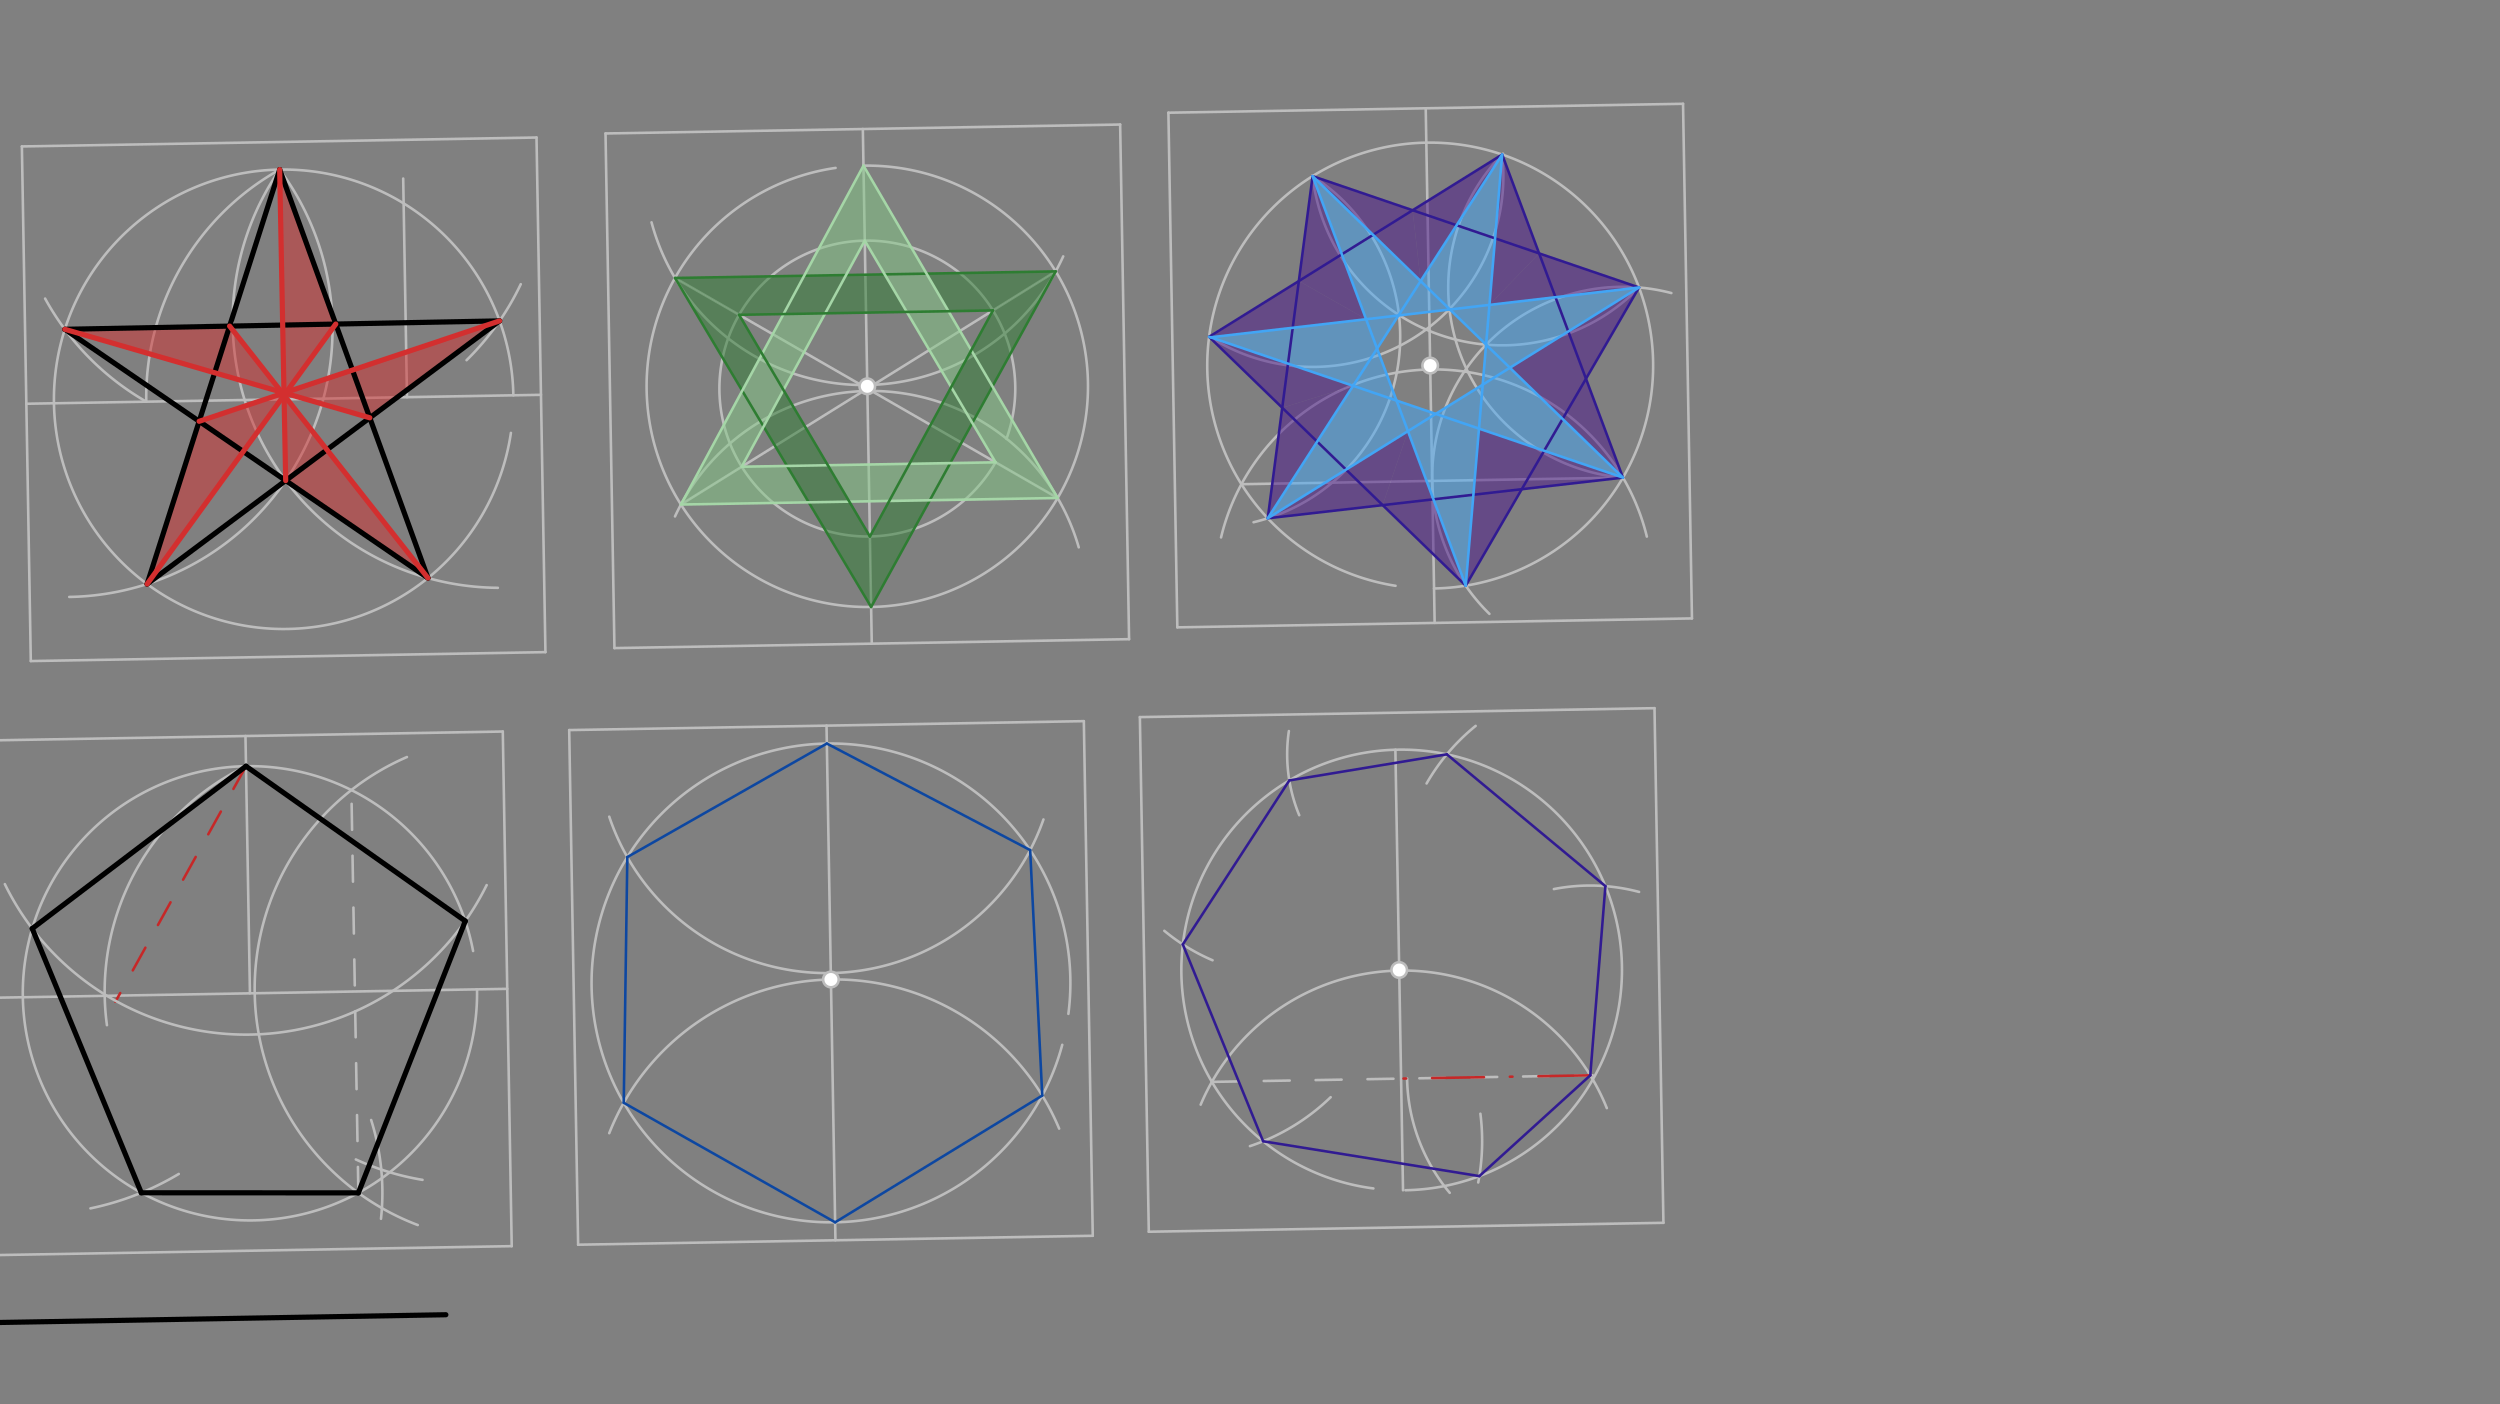 <svg xmlns="http://www.w3.org/2000/svg" class="svg--816" height="100%" preserveAspectRatio="xMidYMid meet" viewBox="0 0 963.78 541.417" width="100%"><rect x="0" y="0" width="963.78" height="541.417" fill="#808080" stroke="none"/><defs><marker id="marker-arrow" markerHeight="16" markerUnits="userSpaceOnUse" markerWidth="24" orient="auto-start-reverse" refX="24" refY="4" viewBox="0 0 24 8"><path d="M 0 0 L 24 4 L 0 8 z" stroke="inherit"></path></marker></defs><g class="aux-layer--949"><g class="element--733"><line stroke="#BDBDBD" stroke-dasharray="none" stroke-linecap="round" stroke-width="1" x1="-1.125" x2="197.27" y1="483.848" y2="480.407"></line></g><g class="element--733"><line stroke="#BDBDBD" stroke-dasharray="none" stroke-linecap="round" stroke-width="1" x1="-1.125" x2="-4.565" y1="483.848" y2="285.452"></line></g><g class="element--733"><line stroke="#BDBDBD" stroke-dasharray="none" stroke-linecap="round" stroke-width="1" x1="197.27" x2="193.83" y1="480.407" y2="282.012"></line></g><g class="element--733"><line stroke="#BDBDBD" stroke-dasharray="none" stroke-linecap="round" stroke-width="1" x1="193.83" x2="-4.565" y1="282.012" y2="285.452"></line></g><g class="element--733"><line stroke="#BDBDBD" stroke-dasharray="none" stroke-linecap="round" stroke-width="1" x1="-2.845" x2="195.55" y1="384.65" y2="381.21"></line></g><g class="element--733"><line stroke="#BDBDBD" stroke-dasharray="none" stroke-linecap="round" stroke-width="1" x1="94.632" x2="96.352" y1="283.732" y2="382.93"></line></g><g class="element--733"><path d="M 183.902 381.412 A 87.563 87.563 0 1 1 182.382 366.613" fill="none" stroke="#BDBDBD" stroke-dasharray="none" stroke-linecap="round" stroke-width="1"></path></g><g class="element--733"><path d="M 156.875 291.848 A 97.372 97.372 0 0 0 161.033 472.258" fill="none" stroke="#BDBDBD" stroke-dasharray="none" stroke-linecap="round" stroke-width="1"></path></g><g class="element--733"><line stroke="#BDBDBD" stroke-dasharray="10" stroke-linecap="round" stroke-width="1" x1="138.157" x2="135.464" y1="459.869" y2="304.587"></line></g><g class="element--733"><path d="M 94.834 295.38 A 96.46 96.46 0 0 0 41.227 395.207" fill="none" stroke="#BDBDBD" stroke-dasharray="none" stroke-linecap="round" stroke-width="1"></path></g><g class="element--733"><line stroke="#C62828" stroke-dasharray="10" stroke-linecap="round" stroke-width="1" x1="94.834" x2="44.486" y1="295.38" y2="386.186"></line></g><g class="element--733"><path d="M 1.875 340.848 A 103.483 103.483 0 0 0 187.609 341.222" fill="none" stroke="#BDBDBD" stroke-dasharray="none" stroke-linecap="round" stroke-width="1"></path></g><g class="element--733"><path d="M 162.875 454.848 A 101.129 101.129 0 0 1 137.185 446.985" fill="none" stroke="#BDBDBD" stroke-dasharray="none" stroke-linecap="round" stroke-width="1"></path></g><g class="element--733"><path d="M 34.875 465.848 A 110.192 110.192 0 0 0 68.909 452.58" fill="none" stroke="#BDBDBD" stroke-dasharray="none" stroke-linecap="round" stroke-width="1"></path></g><g class="element--733"><path d="M 146.875 469.848 A 92.952 92.952 0 0 0 143.086 431.781" fill="none" stroke="#BDBDBD" stroke-dasharray="none" stroke-linecap="round" stroke-width="1"></path></g><g class="element--733"><line stroke="#BDBDBD" stroke-dasharray="none" stroke-linecap="round" stroke-width="1" x1="11.875" x2="210.27" y1="254.848" y2="251.407"></line></g><g class="element--733"><line stroke="#BDBDBD" stroke-dasharray="none" stroke-linecap="round" stroke-width="1" x1="11.875" x2="8.435" y1="254.848" y2="56.452"></line></g><g class="element--733"><line stroke="#BDBDBD" stroke-dasharray="none" stroke-linecap="round" stroke-width="1" x1="8.435" x2="206.83" y1="56.452" y2="53.012"></line></g><g class="element--733"><line stroke="#BDBDBD" stroke-dasharray="none" stroke-linecap="round" stroke-width="1" x1="206.83" x2="210.27" y1="53.012" y2="251.407"></line></g><g class="element--733"><line stroke="#BDBDBD" stroke-dasharray="none" stroke-linecap="round" stroke-width="1" x1="10.155" x2="208.55" y1="155.65" y2="152.21"></line></g><g class="element--733"><path d="M 197.902 152.394 A 88.563 88.563 0 1 0 196.961 166.896" fill="none" stroke="#BDBDBD" stroke-dasharray="none" stroke-linecap="round" stroke-width="1"></path></g><g class="element--733"><line stroke="#BDBDBD" stroke-dasharray="none" stroke-linecap="round" stroke-width="1" x1="109.352" x2="107.817" y1="153.93" y2="65.38"></line></g><g class="element--733"><line stroke="#BDBDBD" stroke-dasharray="none" stroke-linecap="round" stroke-width="1" x1="156.897" x2="155.436" y1="153.105" y2="68.838"></line></g><g class="element--733"><path d="M 107.817 65.38 A 100.521 100.521 0 0 0 56.391 154.848" fill="none" stroke="#BDBDBD" stroke-dasharray="none" stroke-linecap="round" stroke-width="1"></path></g><g class="element--733"><path d="M 56.391 154.848 A 103.195 103.195 0 0 1 17.396 115.111" fill="none" stroke="#BDBDBD" stroke-dasharray="none" stroke-linecap="round" stroke-width="1"></path></g><g class="element--733"><path d="M 179.875 138.848 A 102.907 102.907 0 0 0 200.757 109.562" fill="none" stroke="#BDBDBD" stroke-dasharray="none" stroke-linecap="round" stroke-width="1"></path></g><g class="element--733"><path d="M 107.817 65.38 A 102.907 102.907 0 0 0 191.923 226.611" fill="none" stroke="#BDBDBD" stroke-dasharray="none" stroke-linecap="round" stroke-width="1"></path></g><g class="element--733"><path d="M 107.817 65.38 A 103.195 103.195 0 0 1 26.714 230.128" fill="none" stroke="#BDBDBD" stroke-dasharray="none" stroke-linecap="round" stroke-width="1"></path></g><g class="element--733"><line stroke="#BDBDBD" stroke-dasharray="none" stroke-linecap="round" stroke-width="1" x1="222.875" x2="421.27" y1="479.848" y2="476.407"></line></g><g class="element--733"><line stroke="#BDBDBD" stroke-dasharray="none" stroke-linecap="round" stroke-width="1" x1="222.875" x2="219.435" y1="479.848" y2="281.452"></line></g><g class="element--733"><line stroke="#BDBDBD" stroke-dasharray="none" stroke-linecap="round" stroke-width="1" x1="421.27" x2="417.83" y1="476.407" y2="278.012"></line></g><g class="element--733"><line stroke="#BDBDBD" stroke-dasharray="none" stroke-linecap="round" stroke-width="1" x1="219.435" x2="417.83" y1="281.452" y2="278.012"></line></g><g class="element--733"><line stroke="#BDBDBD" stroke-dasharray="none" stroke-linecap="round" stroke-width="1" x1="318.632" x2="322.073" y1="279.732" y2="478.127"></line></g><g class="element--733"><path d="M 411.875 390.848 A 92.295 92.295 0 1 0 409.509 402.795" fill="none" stroke="#BDBDBD" stroke-dasharray="none" stroke-linecap="round" stroke-width="1"></path></g><g class="element--733"><path d="M 234.875 314.848 A 88.491 88.491 0 0 0 402.261 315.921" fill="none" stroke="#BDBDBD" stroke-dasharray="none" stroke-linecap="round" stroke-width="1"></path></g><g class="element--733"><path d="M 234.875 436.848 A 93.613 93.613 0 0 1 408.313 435.083" fill="none" stroke="#BDBDBD" stroke-dasharray="none" stroke-linecap="round" stroke-width="1"></path></g><g class="element--733"><line stroke="#BDBDBD" stroke-dasharray="none" stroke-linecap="round" stroke-width="1" x1="236.875" x2="435.27" y1="249.848" y2="246.407"></line></g><g class="element--733"><line stroke="#BDBDBD" stroke-dasharray="none" stroke-linecap="round" stroke-width="1" x1="236.875" x2="233.435" y1="249.848" y2="51.452"></line></g><g class="element--733"><line stroke="#BDBDBD" stroke-dasharray="none" stroke-linecap="round" stroke-width="1" x1="435.27" x2="431.83" y1="246.407" y2="48.012"></line></g><g class="element--733"><line stroke="#BDBDBD" stroke-dasharray="none" stroke-linecap="round" stroke-width="1" x1="233.435" x2="431.83" y1="51.452" y2="48.012"></line></g><g class="element--733"><line stroke="#BDBDBD" stroke-dasharray="none" stroke-linecap="round" stroke-width="1" x1="332.632" x2="336.073" y1="49.732" y2="248.127"></line></g><g class="element--733"><path d="M 332.877 63.865 A 85.078 85.078 0 1 1 322.115 64.737" fill="none" stroke="#BDBDBD" stroke-dasharray="none" stroke-linecap="round" stroke-width="1"></path></g><g class="element--733"><path d="M 409.875 98.848 A 84.572 84.572 0 0 1 251.179 85.722" fill="none" stroke="#BDBDBD" stroke-dasharray="none" stroke-linecap="round" stroke-width="1"></path></g><g class="element--733"><path d="M 260.223 199.085 A 83.276 83.276 0 0 1 415.865 211" fill="none" stroke="#BDBDBD" stroke-dasharray="none" stroke-linecap="round" stroke-width="1"></path></g><g class="element--733"><line stroke="#BDBDBD" stroke-dasharray="none" stroke-linecap="round" stroke-width="1" x1="407.731" x2="260.231" y1="191.986" y2="107.166"></line></g><g class="element--733"><line stroke="#BDBDBD" stroke-dasharray="none" stroke-linecap="round" stroke-width="1" x1="262.511" x2="406.981" y1="194.504" y2="104.621"></line></g><g class="element--733"><path d="M 383.806 178.228 A 57.03 57.03 0 1 1 388.002 169.184" fill="none" stroke="#BDBDBD" stroke-dasharray="none" stroke-linecap="round" stroke-width="1"></path></g><g class="element--733"><line stroke="#BDBDBD" stroke-dasharray="none" stroke-linecap="round" stroke-width="1" x1="442.875" x2="641.27" y1="474.848" y2="471.407"></line></g><g class="element--733"><line stroke="#BDBDBD" stroke-dasharray="none" stroke-linecap="round" stroke-width="1" x1="442.875" x2="439.435" y1="474.848" y2="276.452"></line></g><g class="element--733"><line stroke="#BDBDBD" stroke-dasharray="none" stroke-linecap="round" stroke-width="1" x1="641.27" x2="637.83" y1="471.407" y2="273.012"></line></g><g class="element--733"><line stroke="#BDBDBD" stroke-dasharray="none" stroke-linecap="round" stroke-width="1" x1="439.435" x2="637.83" y1="276.452" y2="273.012"></line></g><g class="element--733"><path d="M 541.825 458.849 A 84.932 84.932 0 1 0 529.446 458.158" fill="none" stroke="#BDBDBD" stroke-dasharray="none" stroke-linecap="round" stroke-width="1"></path></g><g class="element--733"><line stroke="#BDBDBD" stroke-dasharray="none" stroke-linecap="round" stroke-width="1" x1="537.937" x2="540.882" y1="289.032" y2="458.865"></line></g><g class="element--733"><path d="M 462.875 425.848 A 84.707 84.707 0 0 1 619.448 427.199" fill="none" stroke="#BDBDBD" stroke-dasharray="none" stroke-linecap="round" stroke-width="1"></path></g><g class="element--733"><line stroke="#BDBDBD" stroke-dasharray="10" stroke-linecap="round" stroke-width="1" x1="467.199" x2="614.01" y1="417.08" y2="414.534"></line></g><g class="element--733"><path d="M 558.875 459.848 A 70.635 70.635 0 0 1 542.448 415.775" fill="none" stroke="#BDBDBD" stroke-dasharray="none" stroke-linecap="round" stroke-width="1"></path></g><g class="element--733"><path d="M 631.875 343.848 A 73.16 73.16 0 0 0 599.051 342.747" fill="none" stroke="#BDBDBD" stroke-dasharray="none" stroke-linecap="round" stroke-width="1"></path></g><g class="element--733"><path d="M 568.875 279.848 A 79.49 79.49 0 0 0 549.971 302.031" fill="none" stroke="#BDBDBD" stroke-dasharray="none" stroke-linecap="round" stroke-width="1"></path></g><g class="element--733"><path d="M 496.875 281.848 A 61.556 61.556 0 0 0 500.865 314.264" fill="none" stroke="#BDBDBD" stroke-dasharray="none" stroke-linecap="round" stroke-width="1"></path></g><g class="element--733"><path d="M 448.875 358.848 A 75.381 75.381 0 0 0 467.446 370.193" fill="none" stroke="#BDBDBD" stroke-dasharray="none" stroke-linecap="round" stroke-width="1"></path></g><g class="element--733"><path d="M 481.875 441.848 A 81.954 81.954 0 0 0 512.978 422.988" fill="none" stroke="#BDBDBD" stroke-dasharray="none" stroke-linecap="round" stroke-width="1"></path></g><g class="element--733"><path d="M 569.875 455.848 A 84.432 84.432 0 0 0 570.712 429.362" fill="none" stroke="#BDBDBD" stroke-dasharray="none" stroke-linecap="round" stroke-width="1"></path></g><g class="element--733"><line stroke="#BDBDBD" stroke-dasharray="none" stroke-linecap="round" stroke-width="1" x1="453.875" x2="652.27" y1="241.848" y2="238.407"></line></g><g class="element--733"><line stroke="#BDBDBD" stroke-dasharray="none" stroke-linecap="round" stroke-width="1" x1="453.875" x2="450.435" y1="241.848" y2="43.452"></line></g><g class="element--733"><line stroke="#BDBDBD" stroke-dasharray="none" stroke-linecap="round" stroke-width="1" x1="652.27" x2="648.83" y1="238.407" y2="40.012"></line></g><g class="element--733"><line stroke="#BDBDBD" stroke-dasharray="none" stroke-linecap="round" stroke-width="1" x1="450.435" x2="648.83" y1="43.452" y2="40.012"></line></g><g class="element--733"><line stroke="#BDBDBD" stroke-dasharray="none" stroke-linecap="round" stroke-width="1" x1="549.632" x2="553.073" y1="41.732" y2="240.127"></line></g><g class="element--733"><path d="M 552.843 226.866 A 85.949 85.949 0 1 0 537.988 225.833" fill="none" stroke="#BDBDBD" stroke-dasharray="none" stroke-linecap="round" stroke-width="1"></path></g><g class="element--733"><path d="M 634.875 206.848 A 84.439 84.439 0 0 0 470.731 207.175" fill="none" stroke="#BDBDBD" stroke-dasharray="none" stroke-linecap="round" stroke-width="1"></path></g><g class="element--733"><line stroke="#BDBDBD" stroke-dasharray="none" stroke-linecap="round" stroke-width="1" x1="478.585" x2="625.662" y1="186.669" y2="184.118"></line></g><g class="element--733"><path d="M 552.124 185.393 A 73.55 73.55 0 0 0 574.176 236.642" fill="none" stroke="#BDBDBD" stroke-dasharray="none" stroke-linecap="round" stroke-width="1"></path></g><g class="element--733"><path d="M 552.124 185.393 A 73.55 73.55 0 0 1 644.318 112.974" fill="none" stroke="#BDBDBD" stroke-dasharray="none" stroke-linecap="round" stroke-width="1"></path></g><g class="element--733"><path d="M 625.662 184.118 A 73.55 73.55 0 0 1 579.425 59.252" fill="none" stroke="#BDBDBD" stroke-dasharray="none" stroke-linecap="round" stroke-width="1"></path></g><g class="element--733"><path d="M 631.858 110.83 A 73.55 73.55 0 0 1 505.989 67.594" fill="none" stroke="#BDBDBD" stroke-dasharray="none" stroke-linecap="round" stroke-width="1"></path></g><g class="element--733"><path d="M 579.101 59.584 A 73.55 73.55 0 0 1 466.247 129.772" fill="none" stroke="#BDBDBD" stroke-dasharray="none" stroke-linecap="round" stroke-width="1"></path></g><g class="element--733"><path d="M 506.023 67.906 A 73.55 73.55 0 0 1 483.274 201.324" fill="none" stroke="#BDBDBD" stroke-dasharray="none" stroke-linecap="round" stroke-width="1"></path></g><g class="element--733"><circle cx="334.352" cy="148.93" r="3" stroke="#BDBDBD" stroke-width="1" fill="#ffffff"></circle>}</g><g class="element--733"><circle cx="320.33" cy="377.612" r="3" stroke="#BDBDBD" stroke-width="1" fill="#ffffff"></circle>}</g><g class="element--733"><circle cx="539.41" cy="373.949" r="3" stroke="#BDBDBD" stroke-width="1" fill="#ffffff"></circle>}</g><g class="element--733"><circle cx="551.352" cy="140.93" r="3" stroke="#BDBDBD" stroke-width="1" fill="#ffffff"></circle>}</g></g><g class="main-layer--75a"><g class="element--733"><g fill="#D32F2F" opacity="0.5"><path d="M 109.514 151.475 L 107.817 65.38 L 129.436 124.928 L 109.514 151.475 Z" stroke="none"></path></g></g><g class="element--733"><g fill="#D32F2F" opacity="0.5"><path d="M 109.514 151.475 L 192.598 123.706 L 142.556 161.064 L 109.514 151.475 Z" stroke="none"></path></g></g><g class="element--733"><g fill="#D32F2F" opacity="0.5"><path d="M 109.514 151.475 L 164.984 222.839 L 110.136 185.267 L 109.514 151.475 Z" stroke="none"></path></g></g><g class="element--733"><g fill="#D32F2F" opacity="0.5"><path d="M 109.514 151.475 L 56.711 225.149 L 76.778 162.416 L 109.514 151.475 Z" stroke="none"></path></g></g><g class="element--733"><g fill="#D32F2F" opacity="0.5"><path d="M 109.514 151.475 L 25 126.948 L 88.516 125.719 L 109.514 151.475 Z" stroke="none"></path></g></g><g class="element--733"><g fill="#2E7D32" opacity="0.5"><path d="M 357.193 105.484 L 365.655 119.968 L 382.791 119.671 L 406.981 104.621 L 357.193 105.484 Z" stroke="none"></path></g></g><g class="element--733"><g fill="#2E7D32" opacity="0.5"><path d="M 382.594 148.962 L 374.443 135.009 L 382.791 119.671 L 406.981 104.621 L 382.594 148.962 Z" stroke="none"></path></g></g><g class="element--733"><g fill="#81C784" opacity="0.5"><path d="M 333.379 92.776 L 366.698 149.237 L 374.443 135.009 L 332.877 63.865 L 310.019 106.302 L 326.169 106.022 L 333.379 92.776 Z" stroke="none"></path></g></g><g class="element--733"><g fill="#2E7D32" opacity="0.5"><path d="M 374.443 135.009 L 382.594 148.962 L 366.332 178.531 L 350.605 178.804 L 374.443 135.009 Z" stroke="none"></path></g></g><g class="element--733"><g fill="#2E7D32" opacity="0.5"><path d="M 341.043 105.764 L 349.59 120.247 L 318.13 120.792 L 326.169 106.022 L 326.169 106.022 L 341.043 105.764 Z" stroke="none"></path></g></g><g class="element--733"><g fill="#2E7D32" opacity="0.5"><path d="M 326.169 106.022 L 318.13 120.792 L 284.929 121.368 L 260.231 107.166 L 260.231 107.166 L 326.169 106.022 Z" stroke="none"></path></g></g><g class="element--733"><g fill="#2E7D32" opacity="0.5"><path d="M 286.141 150.634 L 293.804 136.407 L 284.929 121.368 L 260.231 107.166 L 260.231 107.166 L 286.141 150.634 Z" stroke="none"></path></g></g><g class="element--733"><g fill="#2E7D32" opacity="0.5"><path d="M 302.037 150.359 L 294.371 164.443 L 335.828 233.995 L 335.356 206.82 L 335.356 206.82 L 335.356 206.82 L 335.356 206.82 L 335.356 206.82 L 335.356 206.82 L 335.356 206.82 L 302.037 150.359 Z" stroke="none"></path></g></g><g class="element--733"><g fill="#2E7D32" opacity="0.5"><path d="M 342.818 193.111 L 358.462 192.84 L 335.828 233.995 L 335.356 206.82 L 342.818 193.111 Z" stroke="none"></path></g></g><g class="element--733"><g fill="#81C784" opacity="0.5"><path d="M 302.064 121.071 L 318.13 120.792 L 285.944 179.925 L 262.511 194.504 L 302.064 121.071 Z" stroke="none"></path></g></g><g class="element--733"><g fill="#81C784" opacity="0.5"><path d="M 262.511 194.504 L 311.78 193.65 L 303.419 179.622 L 285.944 179.925 L 262.511 194.504 Z" stroke="none"></path></g></g><g class="element--733"><g fill="#81C784" opacity="0.5"><path d="M 319.145 179.349 L 327.424 193.378 L 407.731 191.986 L 383.806 178.228 L 319.145 179.349 Z" stroke="none"></path></g></g><g class="element--733"><g fill="#81C784" opacity="0.5"><path d="M 407.731 191.986 L 382.594 148.962 L 374.848 163.047 L 383.806 178.228 L 407.731 191.986 Z" stroke="none"></path></g></g><g class="element--733"><g fill="#42A5F5" opacity="0.5"><path d="M 579.101 59.584 L 547.667 108.357 L 539.126 121.609 L 558.939 119.306 L 572.905 132.872 L 579.101 59.584 Z" stroke="none"></path></g></g><g class="element--733"><g fill="#42A5F5" opacity="0.5"><path d="M 506.023 67.906 L 547.667 108.357 L 530.884 134.398 L 506.023 67.906 Z" stroke="none"></path></g></g><g class="element--733"><g fill="#42A5F5" opacity="0.5"><path d="M 466.656 130.033 L 526.644 123.06 L 538.372 154.427 L 466.656 130.033 Z" stroke="none"></path></g></g><g class="element--733"><g fill="#42A5F5" opacity="0.5"><path d="M 488.732 199.801 L 521.642 148.736 L 553.465 159.561 L 488.732 199.801 Z" stroke="none"></path></g></g><g class="element--733"><g fill="#42A5F5" opacity="0.5"><path d="M 542.776 166.206 L 571.601 148.287 L 565.05 225.78 L 542.776 166.206 Z" stroke="none"></path></g></g><g class="element--733"><g fill="#42A5F5" opacity="0.5"><path d="M 570.168 165.242 L 572.905 132.872 L 625.662 184.118 L 570.168 165.242 Z" stroke="none"></path></g></g><g class="element--733"><g fill="#42A5F5" opacity="0.5"><path d="M 582.073 141.778 L 631.858 110.83 L 574.202 117.532 L 572.905 132.872 L 582.073 141.778 Z" stroke="none"></path></g></g><g class="element--733"><g fill="#4A148C" opacity="0.5"><path d="M 579.101 59.584 L 547.667 108.357 L 544.575 81.057 L 579.101 59.584 Z" stroke="none"></path></g></g><g class="element--733"><g fill="#4A148C" opacity="0.5"><path d="M 506.023 67.906 L 547.667 108.357 L 544.575 81.057 L 506.023 67.906 Z" stroke="none"></path></g></g><g class="element--733"><g fill="#4A148C" opacity="0.5"><path d="M 506.023 67.906 L 500.724 108.33 L 526.644 123.06 L 506.023 67.906 Z" stroke="none"></path></g></g><g class="element--733"><g fill="#4A148C" opacity="0.5"><path d="M 500.724 108.33 L 526.644 123.06 L 466.656 130.033 L 466.656 130.033 L 466.656 130.033 L 500.724 108.33 Z" stroke="none"></path></g></g><g class="element--733"><g fill="#4A148C" opacity="0.5"><path d="M 466.656 130.033 L 521.642 148.736 L 494.318 157.193 L 466.656 130.033 Z" stroke="none"></path></g></g><g class="element--733"><g fill="#4A148C" opacity="0.5"><path d="M 494.318 157.193 L 521.642 148.736 L 488.732 199.801 L 494.318 157.193 Z" stroke="none"></path></g></g><g class="element--733"><g fill="#4A148C" opacity="0.5"><path d="M 488.732 199.801 L 542.776 166.206 L 533.027 194.728 L 488.732 199.801 Z" stroke="none"></path></g></g><g class="element--733"><g fill="#4A148C" opacity="0.5"><path d="M 542.776 166.206 L 565.05 225.78 L 533.027 194.728 L 542.776 166.206 Z" stroke="none"></path></g></g><g class="element--733"><g fill="#4A148C" opacity="0.5"><path d="M 579.101 59.584 L 574.202 117.532 L 593.35 97.694 L 599.66 114.573 L 593.35 97.694 L 579.101 59.584 Z" stroke="none"></path></g></g><g class="element--733"><g fill="#4A148C" opacity="0.5"><path d="M 574.202 117.532 L 631.858 110.83 L 593.35 97.694 L 574.202 117.532 Z" stroke="none"></path></g></g><g class="element--733"><g fill="#4A148C" opacity="0.5"><path d="M 631.858 110.83 L 604.597 127.776 L 582.073 141.778 L 602.398 161.52 L 611.413 146.008 L 602.398 161.52 L 631.858 110.83 Z" stroke="none"></path></g></g><g class="element--733"><g fill="#4A148C" opacity="0.5"><path d="M 602.398 161.52 L 625.662 184.118 L 611.413 146.008 L 602.398 161.52 Z" stroke="none"></path></g></g><g class="element--733"><g fill="#4A148C" opacity="0.5"><path d="M 565.05 225.78 L 568.014 190.721 L 570.168 165.242 L 595.271 173.781 L 565.05 225.78 Z" stroke="none"></path></g></g><g class="element--733"><g fill="#4A148C" opacity="0.5"><path d="M 595.271 173.781 L 586.668 188.584 L 625.662 184.118 L 595.271 173.781 Z" stroke="none"></path></g></g><g class="element--733"><line stroke="#000000" stroke-dasharray="none" stroke-linecap="round" stroke-width="2" x1="-1.125" x2="171.875" y1="509.848" y2="506.848"></line></g><g class="element--733"><line stroke="#000000" stroke-dasharray="none" stroke-linecap="round" stroke-width="2" x1="94.834" x2="12.423" y1="295.38" y2="357.967"></line></g><g class="element--733"><line stroke="#000000" stroke-dasharray="none" stroke-linecap="round" stroke-width="2" x1="12.423" x2="54.465" y1="357.967" y2="459.824"></line></g><g class="element--733"><line stroke="#000000" stroke-dasharray="none" stroke-linecap="round" stroke-width="2" x1="54.465" x2="138.157" y1="459.824" y2="459.869"></line></g><g class="element--733"><line stroke="#000000" stroke-dasharray="none" stroke-linecap="round" stroke-width="2" x1="138.157" x2="179.366" y1="459.869" y2="355.072"></line></g><g class="element--733"><line stroke="#000000" stroke-dasharray="none" stroke-linecap="round" stroke-width="2" x1="179.366" x2="94.834" y1="355.072" y2="295.38"></line></g><g class="element--733"><line stroke="#000000" stroke-dasharray="none" stroke-linecap="round" stroke-width="2" x1="107.817" x2="164.984" y1="65.38" y2="222.839"></line></g><g class="element--733"><line stroke="#000000" stroke-dasharray="none" stroke-linecap="round" stroke-width="2" x1="164.984" x2="25" y1="222.839" y2="126.948"></line></g><g class="element--733"><line stroke="#000000" stroke-dasharray="none" stroke-linecap="round" stroke-width="2" x1="25" x2="192.598" y1="126.948" y2="123.706"></line></g><g class="element--733"><line stroke="#000000" stroke-dasharray="none" stroke-linecap="round" stroke-width="2" x1="192.598" x2="56.711" y1="123.706" y2="225.149"></line></g><g class="element--733"><line stroke="#000000" stroke-dasharray="none" stroke-linecap="round" stroke-width="2" x1="56.711" x2="107.817" y1="225.149" y2="65.38"></line></g><g class="element--733"><line stroke="#D32F2F" stroke-dasharray="none" stroke-linecap="round" stroke-width="2" x1="56.711" x2="129.436" y1="225.149" y2="124.928"></line></g><g class="element--733"><line stroke="#D32F2F" stroke-dasharray="none" stroke-linecap="round" stroke-width="2" x1="164.984" x2="88.516" y1="222.839" y2="125.719"></line></g><g class="element--733"><line stroke="#D32F2F" stroke-dasharray="none" stroke-linecap="round" stroke-width="2" x1="107.817" x2="110.136" y1="65.38" y2="185.267"></line></g><g class="element--733"><line stroke="#D32F2F" stroke-dasharray="none" stroke-linecap="round" stroke-width="2" x1="192.598" x2="76.778" y1="123.706" y2="162.416"></line></g><g class="element--733"><line stroke="#D32F2F" stroke-dasharray="none" stroke-linecap="round" stroke-width="2" x1="25" x2="142.556" y1="126.948" y2="161.064"></line></g><g class="element--733"><line stroke="#0D47A1" stroke-dasharray="none" stroke-linecap="round" stroke-width="1" x1="321.953" x2="240.46" y1="471.211" y2="425.142"></line></g><g class="element--733"><line stroke="#0D47A1" stroke-dasharray="none" stroke-linecap="round" stroke-width="1" x1="240.46" x2="241.84" y1="425.142" y2="330.41"></line></g><g class="element--733"><line stroke="#0D47A1" stroke-dasharray="none" stroke-linecap="round" stroke-width="1" x1="241.84" x2="318.752" y1="330.41" y2="286.648"></line></g><g class="element--733"><line stroke="#0D47A1" stroke-dasharray="none" stroke-linecap="round" stroke-width="1" x1="318.752" x2="397.136" y1="286.648" y2="327.717"></line></g><g class="element--733"><line stroke="#0D47A1" stroke-dasharray="none" stroke-linecap="round" stroke-width="1" x1="397.136" x2="401.799" y1="327.717" y2="422.345"></line></g><g class="element--733"><line stroke="#0D47A1" stroke-dasharray="none" stroke-linecap="round" stroke-width="1" x1="401.799" x2="321.953" y1="422.345" y2="471.211"></line></g><g class="element--733"><line stroke="#2E7D32" stroke-dasharray="none" stroke-linecap="round" stroke-width="1" x1="260.231" x2="406.981" y1="107.166" y2="104.621"></line></g><g class="element--733"><line stroke="#2E7D32" stroke-dasharray="none" stroke-linecap="round" stroke-width="1" x1="406.981" x2="335.828" y1="104.621" y2="233.995"></line></g><g class="element--733"><line stroke="#2E7D32" stroke-dasharray="none" stroke-linecap="round" stroke-width="1" x1="335.828" x2="260.231" y1="233.995" y2="107.166"></line></g><g class="element--733"><line stroke="#A5D6A7" stroke-dasharray="none" stroke-linecap="round" stroke-width="1" x1="262.511" x2="407.731" y1="194.504" y2="191.986"></line></g><g class="element--733"><line stroke="#A5D6A7" stroke-dasharray="none" stroke-linecap="round" stroke-width="1" x1="407.731" x2="332.877" y1="191.986" y2="63.865"></line></g><g class="element--733"><line stroke="#A5D6A7" stroke-dasharray="none" stroke-linecap="round" stroke-width="1" x1="332.877" x2="262.511" y1="63.865" y2="194.504"></line></g><g class="element--733"><line stroke="#A5D6A7" stroke-dasharray="none" stroke-linecap="round" stroke-width="1" x1="285.944" x2="383.806" y1="179.925" y2="178.228"></line></g><g class="element--733"><line stroke="#A5D6A7" stroke-dasharray="none" stroke-linecap="round" stroke-width="1" x1="383.806" x2="333.379" y1="178.228" y2="92.776"></line></g><g class="element--733"><line stroke="#A5D6A7" stroke-dasharray="none" stroke-linecap="round" stroke-width="1" x1="333.379" x2="285.944" y1="92.776" y2="179.925"></line></g><g class="element--733"><line stroke="#2E7D32" stroke-dasharray="none" stroke-linecap="round" stroke-width="1" x1="284.929" x2="382.791" y1="121.368" y2="119.671"></line></g><g class="element--733"><line stroke="#2E7D32" stroke-dasharray="none" stroke-linecap="round" stroke-width="1" x1="382.791" x2="335.356" y1="119.671" y2="206.82"></line></g><g class="element--733"><line stroke="#2E7D32" stroke-dasharray="none" stroke-linecap="round" stroke-width="1" x1="335.356" x2="284.929" y1="206.82" y2="121.368"></line></g><g class="element--733"><line stroke="#C62828" stroke-dasharray="20, 10, 1, 10" stroke-linecap="round" stroke-width="1" x1="613.073" x2="540.136" y1="414.55" y2="415.815"></line></g><g class="element--733"><line stroke="#311B92" stroke-dasharray="none" stroke-linecap="round" stroke-width="1" x1="613.073" x2="618.899" y1="414.55" y2="341.623"></line></g><g class="element--733"><line stroke="#311B92" stroke-dasharray="none" stroke-linecap="round" stroke-width="1" x1="618.899" x2="557.776" y1="341.623" y2="290.805"></line></g><g class="element--733"><line stroke="#311B92" stroke-dasharray="none" stroke-linecap="round" stroke-width="1" x1="557.776" x2="497.048" y1="290.805" y2="300.868"></line></g><g class="element--733"><line stroke="#311B92" stroke-dasharray="none" stroke-linecap="round" stroke-width="1" x1="497.048" x2="455.993" y1="300.868" y2="364.088"></line></g><g class="element--733"><line stroke="#311B92" stroke-dasharray="none" stroke-linecap="round" stroke-width="1" x1="455.993" x2="486.949" y1="364.088" y2="439.971"></line></g><g class="element--733"><line stroke="#311B92" stroke-dasharray="none" stroke-linecap="round" stroke-width="1" x1="486.949" x2="570.306" y1="439.971" y2="453.404"></line></g><g class="element--733"><line stroke="#311B92" stroke-dasharray="none" stroke-linecap="round" stroke-width="1" x1="570.306" x2="613.073" y1="453.404" y2="414.55"></line></g><g class="element--733"><line stroke="#311B92" stroke-dasharray="none" stroke-linecap="round" stroke-width="1" x1="565.05" x2="631.858" y1="225.78" y2="110.83"></line></g><g class="element--733"><line stroke="#311B92" stroke-dasharray="none" stroke-linecap="round" stroke-width="1" x1="631.858" x2="506.023" y1="110.83" y2="67.906"></line></g><g class="element--733"><line stroke="#311B92" stroke-dasharray="none" stroke-linecap="round" stroke-width="1" x1="506.023" x2="488.732" y1="67.906" y2="199.801"></line></g><g class="element--733"><line stroke="#311B92" stroke-dasharray="none" stroke-linecap="round" stroke-width="1" x1="488.732" x2="625.662" y1="199.801" y2="184.118"></line></g><g class="element--733"><line stroke="#311B92" stroke-dasharray="none" stroke-linecap="round" stroke-width="1" x1="625.662" x2="579.101" y1="184.118" y2="59.584"></line></g><g class="element--733"><line stroke="#311B92" stroke-dasharray="none" stroke-linecap="round" stroke-width="1" x1="579.101" x2="466.247" y1="59.584" y2="129.772"></line></g><g class="element--733"><line stroke="#311B92" stroke-dasharray="none" stroke-linecap="round" stroke-width="1" x1="466.121" x2="565.05" y1="129.851" y2="225.78"></line></g><g class="element--733"><line stroke="#42A5F5" stroke-dasharray="none" stroke-linecap="round" stroke-width="1" x1="579.101" x2="565.05" y1="59.584" y2="225.78"></line></g><g class="element--733"><line stroke="#42A5F5" stroke-dasharray="none" stroke-linecap="round" stroke-width="1" x1="565.05" x2="506.023" y1="225.78" y2="67.906"></line></g><g class="element--733"><line stroke="#42A5F5" stroke-dasharray="none" stroke-linecap="round" stroke-width="1" x1="506.023" x2="625.662" y1="67.906" y2="184.118"></line></g><g class="element--733"><line stroke="#42A5F5" stroke-dasharray="none" stroke-linecap="round" stroke-width="1" x1="625.662" x2="466.121" y1="184.118" y2="129.851"></line></g><g class="element--733"><line stroke="#42A5F5" stroke-dasharray="none" stroke-linecap="round" stroke-width="1" x1="466.656" x2="631.858" y1="130.033" y2="110.83"></line></g><g class="element--733"><line stroke="#42A5F5" stroke-dasharray="none" stroke-linecap="round" stroke-width="1" x1="631.858" x2="488.732" y1="110.83" y2="199.801"></line></g><g class="element--733"><line stroke="#42A5F5" stroke-dasharray="none" stroke-linecap="round" stroke-width="1" x1="488.732" x2="579.101" y1="199.801" y2="59.584"></line></g></g><g class="snaps-layer--ac6"></g><g class="temp-layer--52d"></g></svg>